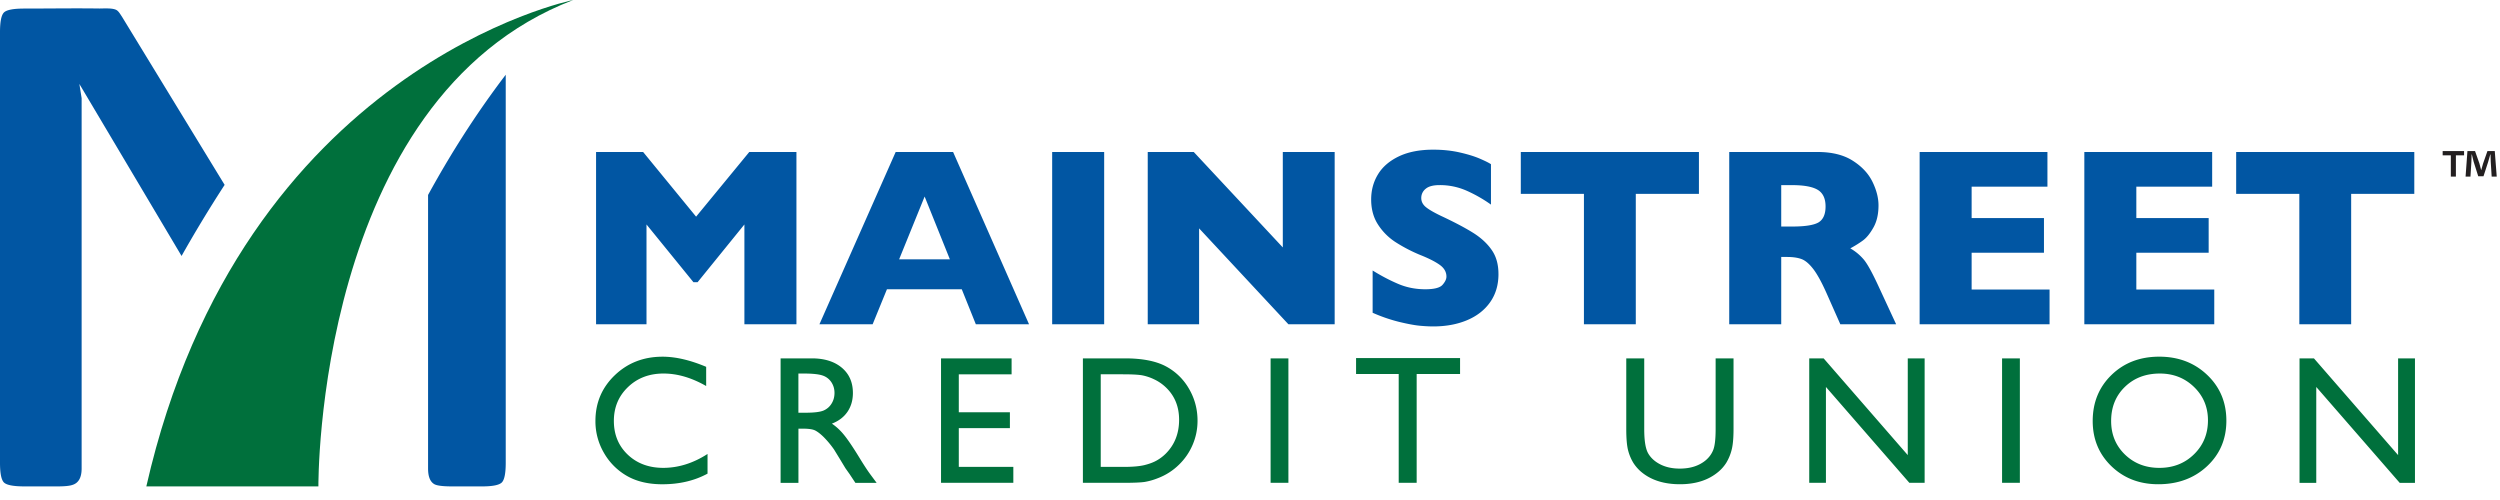 <svg width="225" height="45" xmlns="http://www.w3.org/2000/svg"><g fill="none"><path fill="#0156A3" d="M71.679 29.184h-4.683v-8.982l-4.215 5.199h-.369l-4.227-5.199v8.982h-4.539V13.68h4.236l4.767 5.82 4.785-5.82h4.245zm20.934 0h-4.788l-1.266-3.15h-6.735l-1.287 3.15h-4.788L80.61 13.68h5.169l6.834 15.504zm-7.125-5.847l-2.271-5.649-2.295 5.649h4.566zm9.207-9.657h4.68v15.504h-4.68zm25.425 15.504h-4.164l-8.037-8.631v8.631h-4.623V13.68h4.143l8.013 8.589V13.68h4.668zm14.742-4.512c0 .969-.249 1.809-.744 2.517s-1.188 1.251-2.076 1.626c-.888.375-1.905.564-3.054.564-.324 0-.717-.018-1.182-.06-.465-.042-1.086-.156-1.857-.342a14.576 14.576 0 01-2.412-.828v-3.804c.783.486 1.551.888 2.307 1.209.756.321 1.569.48 2.433.48.795 0 1.314-.132 1.548-.396.234-.264.354-.513.354-.744 0-.417-.201-.768-.603-1.056-.402-.288-.987-.585-1.749-.888a13.919 13.919 0 01-2.241-1.167 5.276 5.276 0 01-1.572-1.584c-.408-.633-.609-1.383-.609-2.247 0-.834.204-1.587.615-2.262.408-.675 1.038-1.215 1.878-1.617.843-.402 1.872-.603 3.087-.603.864 0 1.665.084 2.4.252.735.168 1.341.357 1.818.564.477.207.804.372.984.492v3.636a12.53 12.53 0 00-2.118-1.218 5.928 5.928 0 00-2.499-.537c-.582 0-1.002.111-1.263.336a1.045 1.045 0 00-.393.828c0 .306.129.57.39.795.261.222.726.495 1.395.816 1.194.558 2.148 1.062 2.865 1.509.717.447 1.278.963 1.683 1.545.414.585.615 1.311.615 2.184m18.042-7.224h-5.682v11.736h-4.668V17.448h-5.682V13.68h16.032zm17.748 11.736h-5.022l-1.221-2.754c-.447-1.008-.852-1.746-1.209-2.211-.357-.465-.708-.765-1.047-.897-.342-.129-.777-.195-1.317-.195h-.525v6.057h-4.68V13.68h7.959c1.284 0 2.337.261 3.156.783.822.522 1.413 1.155 1.776 1.899s.543 1.452.543 2.124c0 .783-.15 1.443-.453 1.983-.303.54-.621.936-.957 1.179-.336.246-.714.48-1.128.705a4.53 4.53 0 011.236 1.035c.324.399.765 1.206 1.326 2.424l1.563 3.372zm-6.351-10.605c0-.714-.237-1.212-.705-1.494-.471-.282-1.239-.423-2.301-.423h-.984v3.726h1.008c1.143 0 1.929-.126 2.349-.372.42-.255.633-.732.633-1.437m20.16 10.605h-11.694V13.68h11.502v3.12h-6.822v2.826h6.51v3.12h-6.51v3.315h7.014zm14.823 0H187.59V13.68h11.505v3.12h-6.825v2.826h6.51v3.12h-6.51v3.315h7.014zm18.003-11.736h-5.682v11.736h-4.665V17.448h-5.685V13.68h16.032z"/><path d="M63.678 40.857v1.77c-1.176.639-2.535.957-4.074.957-1.251 0-2.313-.252-3.183-.753a5.552 5.552 0 01-2.07-2.079 5.62 5.62 0 01-.762-2.865c0-1.632.582-3.003 1.743-4.116 1.164-1.113 2.595-1.668 4.302-1.668 1.176 0 2.481.306 3.921.912v1.728c-1.311-.75-2.589-1.125-3.84-1.125-1.281 0-2.349.405-3.195 1.218-.849.813-1.272 1.827-1.272 3.048 0 1.23.417 2.244 1.251 3.036.834.792 1.902 1.188 3.201 1.188 1.359-.003 2.685-.417 3.978-1.251m6.576 2.598V32.253h2.808c1.134 0 2.034.282 2.7.84.666.561.999 1.32.999 2.277 0 .651-.165 1.215-.489 1.692-.327.477-.792.831-1.401 1.065a5 5 0 011.05.966c.342.408.825 1.116 1.443 2.127.39.639.705 1.116.939 1.437l.594.801h-1.911l-.489-.738c-.015-.027-.048-.072-.096-.138l-.312-.441-.495-.819-.537-.876a8.511 8.511 0 00-.912-1.098c-.276-.273-.525-.468-.747-.588-.222-.123-.597-.18-1.122-.18h-.417v4.878h-1.605v-.003zm2.085-9.837h-.483v3.528h.612c.813 0 1.371-.069 1.674-.207.303-.138.54-.348.708-.63.171-.279.255-.597.255-.954 0-.351-.093-.669-.282-.957a1.501 1.501 0 00-.792-.603c-.342-.117-.906-.177-1.692-.177m12.354-1.365h6.351v1.434h-4.752v3.417h4.599v1.431h-4.599v3.486H91.2v1.434h-6.507zm12.768 11.202V32.253h3.786c1.527 0 2.736.231 3.624.687a5.2 5.2 0 012.121 2.019c.525.888.786 1.857.786 2.907 0 .75-.144 1.467-.435 2.151a5.46 5.46 0 01-1.236 1.806 5.457 5.457 0 01-1.905 1.215 5.808 5.808 0 01-1.164.333c-.354.057-1.029.084-2.025.084h-3.552zm3.615-9.768h-2.01v8.334h2.058c.804 0 1.431-.054 1.875-.162.444-.111.816-.249 1.113-.42.297-.168.57-.375.816-.621.795-.801 1.191-1.815 1.191-3.039 0-1.203-.408-2.184-1.224-2.946a3.951 3.951 0 00-1.035-.699 4.367 4.367 0 00-1.107-.363c-.345-.054-.906-.084-1.677-.084m13.278-1.434h1.602v11.202h-1.602zm7.692-.027h9.36v1.434H127.5v9.795h-1.617V33.66h-3.837zm32.355.027h1.617v6.357c0 .861-.063 1.509-.189 1.947a4.29 4.29 0 01-.465 1.095 3.498 3.498 0 01-.678.783c-.888.765-2.052 1.146-3.489 1.146-1.461 0-2.634-.381-3.516-1.137a3.61 3.61 0 01-.681-.789 4.123 4.123 0 01-.456-1.071c-.12-.423-.18-1.086-.18-1.989v-6.342h1.617v6.363c0 1.053.12 1.785.36 2.196.24.411.606.741 1.101.99s1.074.372 1.743.372c.951 0 1.728-.249 2.328-.747.315-.267.543-.582.684-.948.141-.366.21-.987.21-1.869v-6.357h-.006zm17.298 0h1.518v11.202h-1.374l-7.509-8.628v8.628h-1.503V32.253h1.296l7.572 8.706zm8.487 0h1.602v11.202h-1.602zm14.145-.153c1.728 0 3.168.549 4.317 1.644 1.152 1.095 1.725 2.469 1.725 4.119s-.579 3.015-1.74 4.098c-1.161 1.08-2.625 1.62-4.389 1.62-1.686 0-3.09-.54-4.215-1.62-1.122-1.083-1.686-2.439-1.686-4.068 0-1.671.564-3.054 1.698-4.152 1.131-1.095 2.562-1.641 4.29-1.641m.06 1.518c-1.278 0-2.328.402-3.153 1.203-.825.801-1.236 1.824-1.236 3.069 0 1.209.414 2.214 1.239 3.015.828.801 1.86 1.203 3.102 1.203 1.248 0 2.289-.408 3.123-1.227.834-.816 1.251-1.836 1.251-3.054 0-1.188-.417-2.187-1.251-2.997-.834-.807-1.86-1.212-3.075-1.212m21.438-1.365h1.518v11.202h-1.374l-7.509-8.628v8.628h-1.506V32.253h1.296l7.575 8.706z" fill="#00703C"/><path d="M20.217 16.638a119.474 119.474 0 00-3.876 6.399L7.143 7.554l.204 1.287v33.327c0 .813-.279 1.308-.834 1.476-.258.09-.711.132-1.353.132H2.19c-.987 0-1.599-.12-1.836-.354C.12 43.188 0 42.597 0 41.652V2.895c0-.945.12-1.536.354-1.77.237-.237.843-.354 1.83-.354C4.425.771 6.669.735 8.91.765c.402.006 1.284-.075 1.62.168.18.129.309.369.447.57l9.24 15.135zm18.309 25.014v.516c0 .732.192 1.203.579 1.416.252.132.789.192 1.602.192h2.691c.939 0 1.53-.12 1.764-.354.237-.234.354-.825.354-1.77V6.726c-2.724 3.57-5.04 7.257-6.99 10.821v24.105z" fill="#0156A3"/><path d="M13.17 43.776h15.486S28.359 8.934 51.588 0c0 0-29.817 5.997-38.418 43.776" fill="#00703C"/><path d="M221.766 13.596v.381h-.735v1.92h-.456v-1.92h-.735v-.381h1.926zm2.484 2.301l-.084-1.353c-.009-.177-.009-.399-.018-.642h-.024c-.06.204-.129.474-.195.684l-.414 1.278h-.474l-.414-1.311c-.042-.177-.111-.447-.159-.651h-.024c0 .21-.009.432-.018.642l-.084 1.353h-.441l.168-2.301h.684l.396 1.125c.051.177.093.348.153.585h.009c.06-.213.111-.405.162-.576l.396-1.134h.66l.177 2.301h-.456z" fill="#231F20"/></g></svg>
